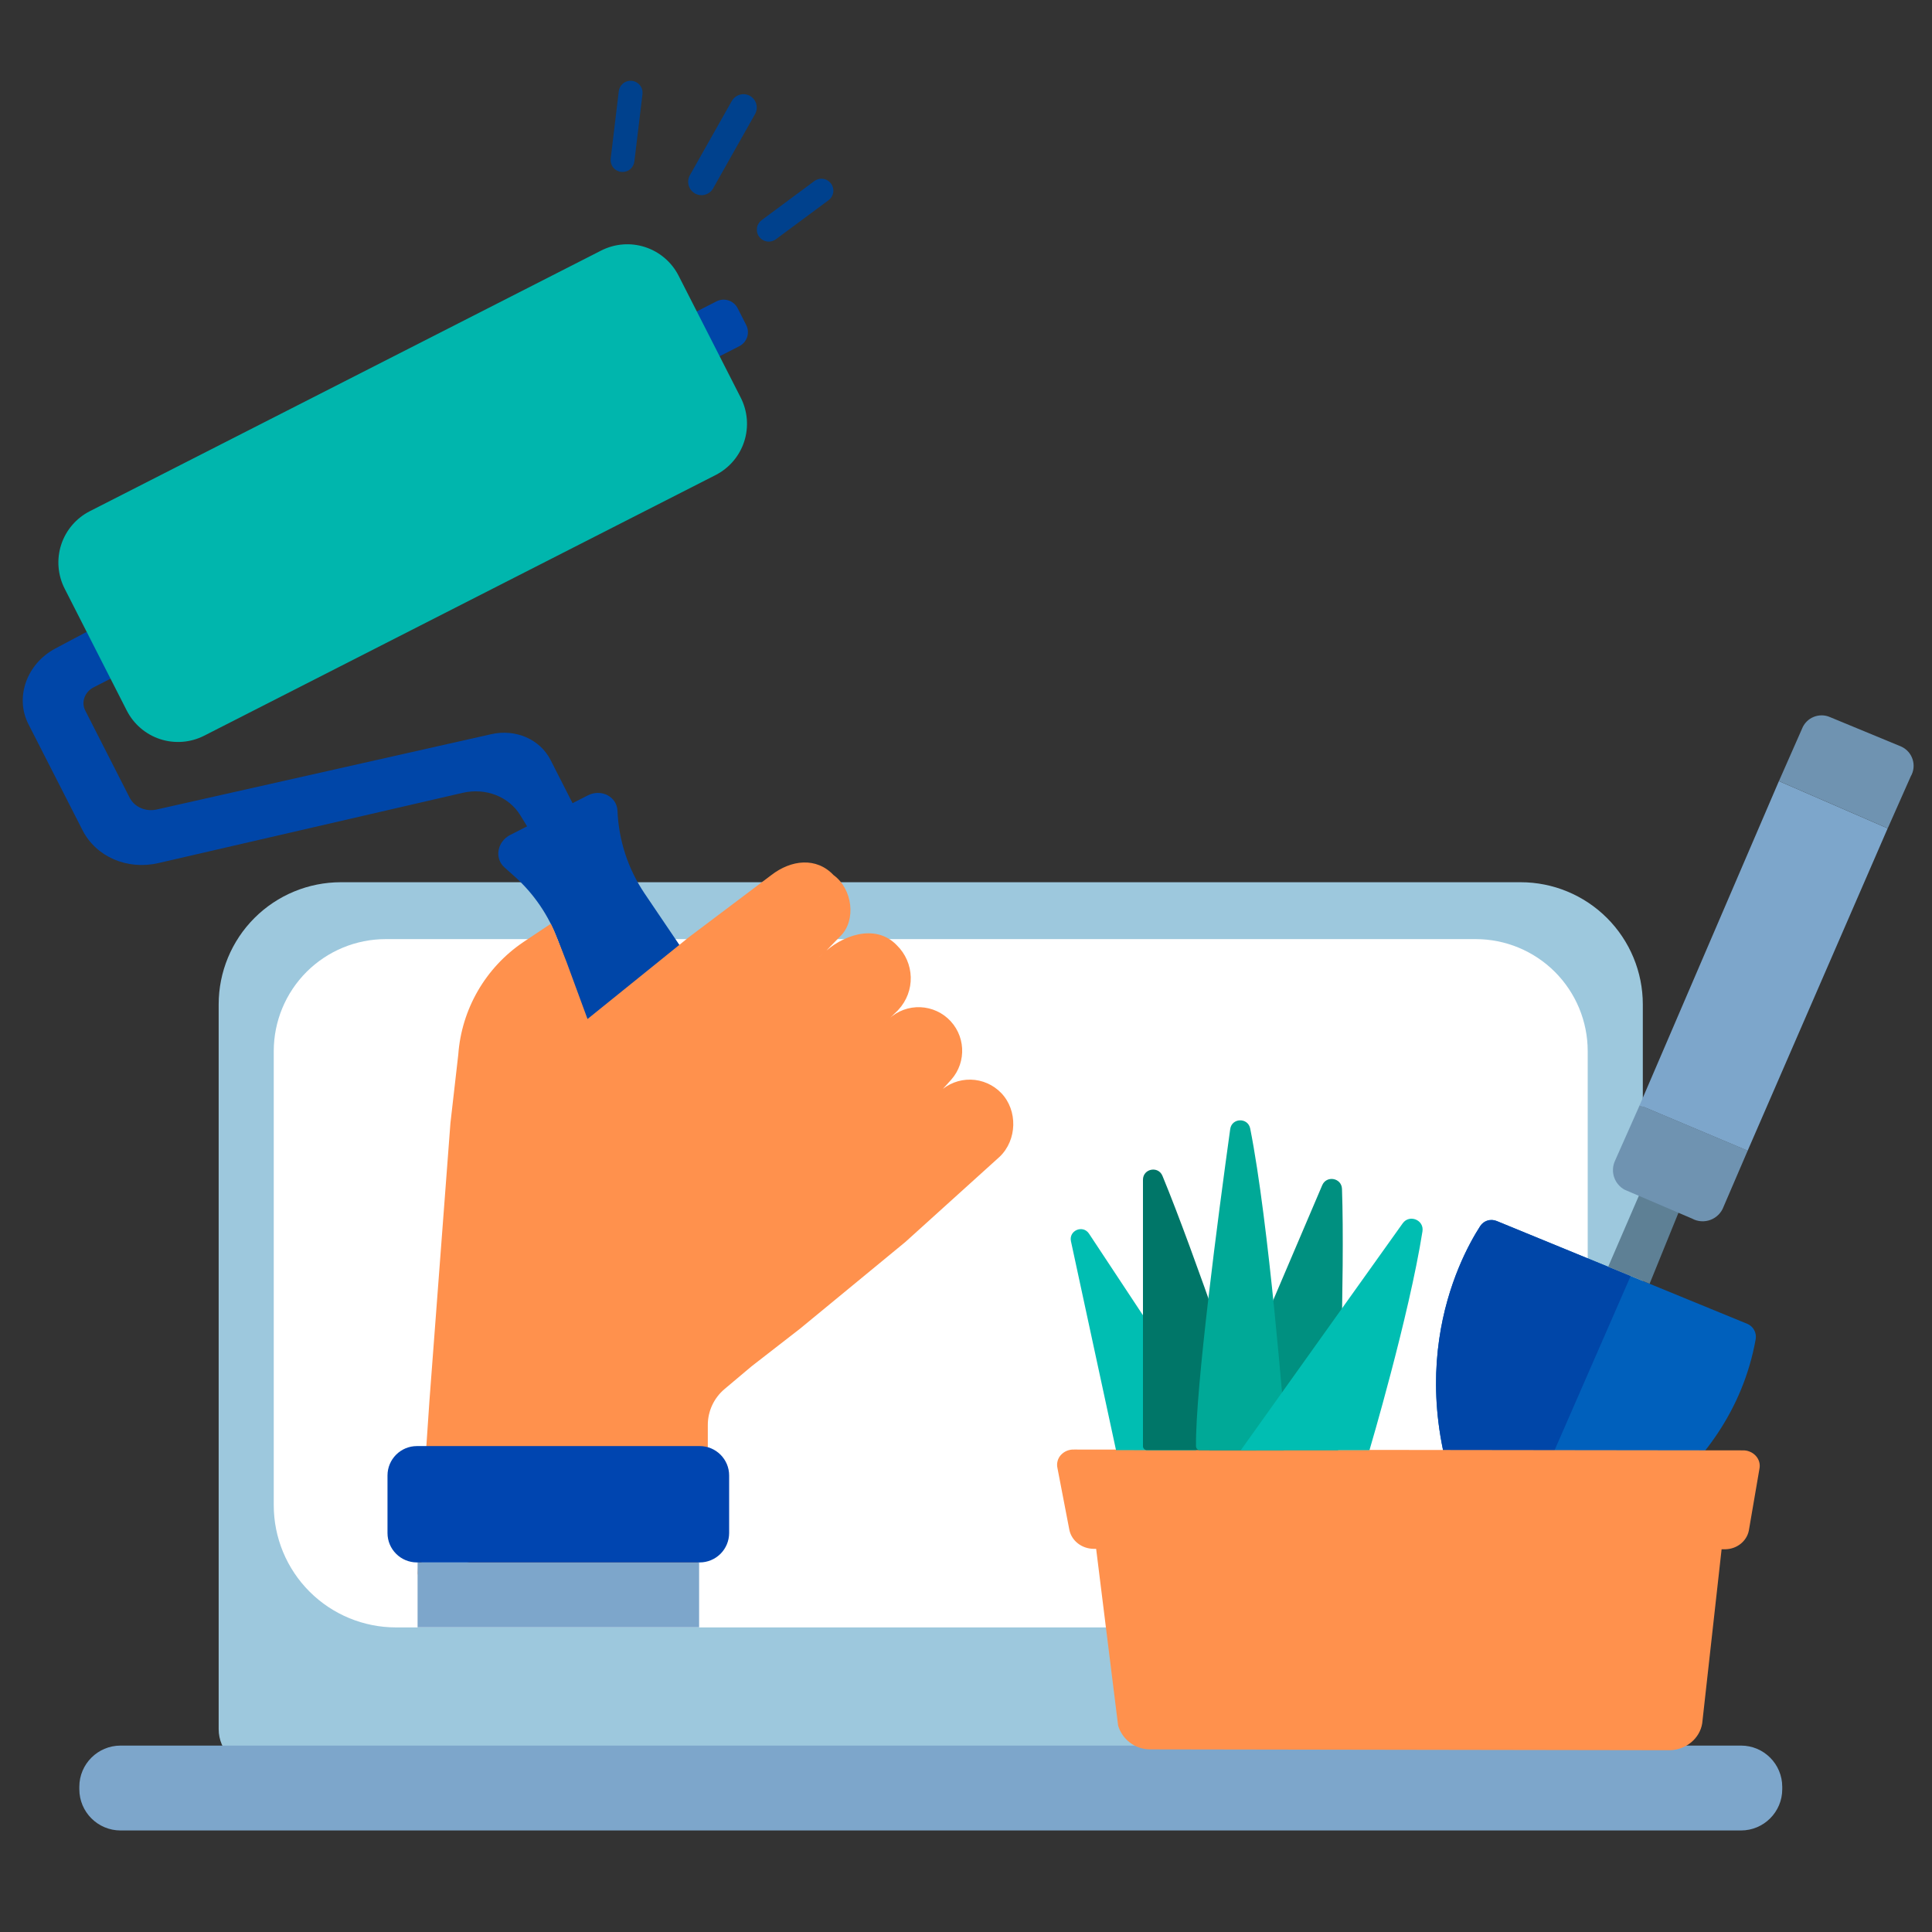 <svg width="72" height="72" viewBox="0 0 72 72" fill="none" xmlns="http://www.w3.org/2000/svg">
<rect x="0" y="0" width="72" height="72" fill="#333333" stroke="none"/>
<path d="M25.9 7.21C25.785 7.145 25.701 7.038 25.665 6.911C25.629 6.784 25.644 6.648 25.708 6.533L27.272 3.763C27.337 3.649 27.445 3.565 27.572 3.529C27.698 3.493 27.834 3.509 27.949 3.573C28.063 3.638 28.148 3.745 28.183 3.872C28.219 3.998 28.203 4.134 28.14 4.249L26.577 7.019C26.545 7.076 26.502 7.126 26.451 7.167C26.399 7.207 26.34 7.237 26.278 7.255C26.215 7.273 26.149 7.278 26.084 7.27C26.019 7.262 25.957 7.242 25.9 7.21ZM28.289 8.82C28.255 8.773 28.23 8.719 28.217 8.662C28.204 8.606 28.202 8.547 28.211 8.489C28.22 8.432 28.241 8.376 28.272 8.327C28.302 8.277 28.343 8.234 28.39 8.2L30.353 6.744C30.4 6.71 30.454 6.686 30.511 6.672C30.568 6.659 30.627 6.657 30.684 6.666C30.742 6.676 30.797 6.696 30.847 6.727C30.896 6.758 30.939 6.798 30.974 6.846C31.008 6.893 31.032 6.947 31.045 7.003C31.059 7.06 31.061 7.119 31.051 7.177C31.042 7.234 31.021 7.29 30.99 7.339C30.96 7.389 30.919 7.432 30.872 7.466L28.909 8.921C28.862 8.955 28.808 8.979 28.751 8.993C28.694 9.006 28.636 9.008 28.578 8.999C28.52 8.989 28.465 8.968 28.416 8.938C28.366 8.907 28.323 8.867 28.289 8.82ZM23.153 6.407C23.095 6.401 23.038 6.383 22.987 6.355C22.936 6.327 22.89 6.29 22.854 6.244C22.817 6.199 22.79 6.146 22.773 6.09C22.757 6.034 22.752 5.975 22.758 5.917L23.059 3.407C23.065 3.349 23.083 3.293 23.111 3.241C23.139 3.19 23.177 3.145 23.222 3.108C23.268 3.071 23.32 3.044 23.376 3.028C23.432 3.011 23.491 3.006 23.549 3.012C23.607 3.018 23.663 3.036 23.715 3.064C23.766 3.092 23.811 3.13 23.848 3.175C23.885 3.221 23.912 3.273 23.928 3.329C23.945 3.385 23.95 3.444 23.944 3.502L23.642 6.012C23.629 6.129 23.571 6.237 23.479 6.311C23.387 6.385 23.27 6.419 23.153 6.407Z" fill="#00418D"/>
<path d="M59.775 65.89H9.599C8.799 65.89 8.149 65.24 8.149 64.44V37.431C8.149 36.223 8.629 35.065 9.483 34.211C10.337 33.358 11.495 32.878 12.703 32.878H56.67C57.877 32.878 59.035 33.358 59.889 34.212C60.743 35.066 61.223 36.224 61.223 37.431V64.443C61.222 64.827 61.069 65.194 60.798 65.466C60.526 65.737 60.159 65.889 59.775 65.89Z" fill="#9DC8DD"/>
<path d="M54.619 60.649H14.756C13.548 60.649 12.39 60.169 11.536 59.315C10.682 58.461 10.202 57.303 10.202 56.095V39.171C10.202 38.064 10.642 37.003 11.424 36.22C12.207 35.438 13.268 34.998 14.375 34.998H54.996C56.103 34.998 57.164 35.438 57.947 36.22C58.729 37.003 59.169 38.064 59.169 39.171V56.095C59.17 56.693 59.053 57.285 58.824 57.838C58.596 58.39 58.261 58.893 57.838 59.316C57.416 59.739 56.914 60.074 56.361 60.303C55.809 60.532 55.217 60.649 54.619 60.649Z" fill="white"/>
<path d="M64.882 68.216H4.493C3.644 68.216 2.956 67.527 2.956 66.679V66.589C2.956 65.74 3.646 65.053 4.493 65.053H64.883C65.732 65.053 66.419 65.742 66.419 66.59V66.68C66.419 67.527 65.73 68.216 64.882 68.216Z" fill="#7DA6CB"/>
<path d="M25.927 41.044C24.611 41.714 23.046 41.175 22.571 39.887L20.787 35.032C20.451 34.12 19.896 33.304 19.171 32.657L18.798 32.324C18.418 31.983 18.529 31.364 19.014 31.116L21.906 29.642C22.408 29.386 22.99 29.689 23.012 30.218C23.057 31.319 23.407 32.386 24.023 33.299L26.957 37.637C27.729 38.782 27.25 40.371 25.927 41.044Z" fill="#0046A8"/>
<path d="M21.36 29.976L20.52 28.326C20.126 27.551 19.221 27.156 18.311 27.36L5.848 30.166C5.429 30.261 5.012 30.08 4.83 29.723L3.175 26.475C3.018 26.167 3.159 25.78 3.493 25.613L4.21 25.247L3.231 23.547L2.063 24.167C0.996 24.734 0.548 25.987 1.059 26.987L3.075 30.939C3.581 31.931 4.739 32.432 5.901 32.165L17.241 29.547C18.101 29.348 18.965 29.686 19.394 30.388L19.671 30.841L21.361 29.975L21.36 29.976ZM26.133 13.626L27.554 12.901C27.692 12.83 27.796 12.708 27.844 12.561C27.892 12.414 27.88 12.253 27.81 12.115L27.49 11.486C27.419 11.348 27.297 11.244 27.149 11.196C27.002 11.148 26.841 11.16 26.703 11.23L25.283 11.955C25.145 12.026 25.041 12.148 24.993 12.295C24.945 12.443 24.957 12.603 25.027 12.741L25.347 13.37C25.417 13.508 25.54 13.613 25.687 13.661C25.834 13.709 25.995 13.696 26.133 13.626Z" fill="#0046A8"/>
<path d="M7.604 27.42L26.672 17.702C27.177 17.443 27.559 16.995 27.734 16.456C27.909 15.916 27.863 15.329 27.607 14.823L25.287 10.27C25.028 9.765 24.58 9.384 24.04 9.208C23.501 9.033 22.914 9.079 22.408 9.335L3.341 19.054C2.837 19.313 2.455 19.761 2.28 20.3C2.105 20.84 2.151 21.426 2.407 21.932L4.727 26.486C4.986 26.99 5.434 27.372 5.973 27.547C6.512 27.721 7.098 27.676 7.604 27.42Z" fill="#00B6AD"/>
<path d="M35.018 40.684C35.33 40.387 35.747 40.225 36.177 40.235C36.608 40.245 37.017 40.425 37.315 40.736C37.935 41.384 37.905 42.484 37.258 43.105L33.74 46.285L29.81 49.52L28.008 50.919L26.998 51.769C26.605 52.102 26.378 52.589 26.378 53.105V57.433L24.921 60.546C24.918 60.569 24.906 60.59 24.888 60.605C24.87 60.62 24.847 60.627 24.824 60.626L16.954 58.06C16.898 58.057 16.414 55.638 15.562 58.7L16.005 52.187L16.786 41.858L17.079 39.298C17.139 38.463 17.389 37.652 17.808 36.927C18.227 36.202 18.805 35.581 19.499 35.112L20.527 34.426L20.637 34.657C20.736 34.887 21.03 35.627 21.118 35.863L21.512 36.935L21.895 37.976L25.677 34.923L28.747 32.61C29.487 32.04 30.421 31.933 31.064 32.612C31.778 33.13 31.909 34.292 31.334 34.873C30.559 35.652 30.976 35.293 30.325 35.83L30.653 35.56C31.319 34.892 32.607 34.373 33.424 35.229C33.744 35.542 33.929 35.967 33.941 36.414C33.953 36.862 33.789 37.296 33.486 37.625L33.446 37.668L32.538 38.542L32.048 38.998L33.02 38.079C33.307 37.757 33.709 37.562 34.139 37.537C34.569 37.512 34.992 37.659 35.314 37.945C35.984 38.544 36.043 39.569 35.447 40.239L34.348 41.454" fill="#FF914D"/>
<path d="M26.054 58.227H15.562V60.645H26.054V58.227Z" fill="#7DA6CB"/>
<path d="M26.077 58.227H15.537C14.933 58.227 14.441 57.737 14.441 57.131V54.987C14.441 54.383 14.931 53.891 15.537 53.891H26.077C26.681 53.891 27.173 54.382 27.173 54.987V57.131C27.172 57.422 27.057 57.7 26.851 57.906C26.646 58.111 26.367 58.227 26.077 58.227Z" fill="#0045B0"/>
<path d="M57 58.57C59.359 57.687 64.484 55.189 65.429 49.91C65.45 49.793 65.43 49.672 65.373 49.567C65.316 49.462 65.225 49.38 65.115 49.335L55.76 45.497C55.656 45.455 55.54 45.45 55.433 45.483C55.326 45.516 55.233 45.585 55.171 45.679C54.363 46.925 51.878 51.608 55.191 57.875C55.357 58.191 55.632 58.435 55.965 58.563C56.298 58.691 56.665 58.693 57 58.57Z" fill="#0060BC"/>
<path d="M60.77 47.552L55.788 45.508C55.676 45.462 55.551 45.457 55.436 45.493C55.32 45.53 55.221 45.605 55.155 45.707C54.331 46.992 51.908 51.647 55.185 57.864C55.359 58.192 55.638 58.434 55.963 58.56L60.77 47.552Z" fill="#0046A8"/>
<path d="M61.476 47.842L62.702 44.825L61.224 44.218L59.932 47.208L61.476 47.842Z" fill="#5E8095"/>
<path d="M64.231 44.974L65.131 42.881L61.107 41.185L60.182 43.269C60.097 43.461 60.087 43.678 60.155 43.876C60.223 44.074 60.363 44.24 60.548 44.339L63.058 45.413C63.162 45.47 63.278 45.504 63.396 45.512C63.515 45.52 63.634 45.503 63.745 45.461C63.856 45.42 63.957 45.354 64.041 45.27C64.125 45.186 64.19 45.086 64.231 44.974Z" fill="#6F93B1"/>
<path d="M70.348 30.87L65.13 42.883L61.105 41.187L66.295 29.109L70.348 30.87Z" fill="#7DA6CB"/>
<path d="M71.208 28.934L70.35 30.87L66.296 29.109L67.157 27.156C67.195 27.058 67.253 26.968 67.327 26.893C67.401 26.817 67.49 26.758 67.588 26.718C67.685 26.678 67.79 26.658 67.896 26.659C68.001 26.66 68.105 26.683 68.202 26.726L70.85 27.821C71.277 28.014 71.443 28.531 71.208 28.934Z" fill="#6F93B1"/>
<path d="M40.036 54.02L64.941 54.051C65.033 54.047 65.124 54.063 65.209 54.099C65.294 54.133 65.371 54.187 65.433 54.254C65.493 54.319 65.537 54.397 65.561 54.482C65.584 54.568 65.587 54.657 65.568 54.744L65.173 57.046C65.091 57.438 64.733 57.724 64.311 57.736H64.159L63.436 64.226C63.346 64.786 62.841 65.207 62.237 65.225L42.844 65.194C42.579 65.19 42.323 65.103 42.111 64.943C41.9 64.784 41.745 64.561 41.669 64.308L40.85 57.72H40.748C40.311 57.713 39.939 57.422 39.853 57.02L39.409 54.714C39.389 54.628 39.39 54.538 39.412 54.452C39.434 54.366 39.477 54.287 39.537 54.222C39.6 54.154 39.678 54.1 39.764 54.065C39.851 54.031 39.944 54.015 40.037 54.021L40.036 54.02Z" fill="#FF914D"/>
<path d="M41.591 54.043L39.911 46.256C39.826 45.856 40.357 45.632 40.584 45.974L44.575 52.012V54.044L41.591 54.043Z" fill="#00BEB2"/>
<path d="M42.595 43.966V53.894C42.595 53.977 42.661 54.043 42.743 54.043H46.775C46.798 54.043 46.822 54.037 46.842 54.027C46.863 54.016 46.881 54.001 46.895 53.982C46.909 53.963 46.918 53.941 46.922 53.918C46.925 53.895 46.923 53.871 46.916 53.849C46.531 52.699 44.526 46.735 43.322 43.822C43.165 43.438 42.595 43.552 42.595 43.966Z" fill="#007668"/>
<path d="M49.275 44.171L45.065 54.043H49.868C49.868 54.043 50.125 47.483 50.012 44.306C49.997 43.896 49.436 43.792 49.275 44.171Z" fill="#009080"/>
<path d="M45.846 42.079C45.407 45.242 44.543 51.779 44.572 53.899C44.573 53.938 44.589 53.975 44.617 54.002C44.645 54.03 44.682 54.045 44.721 54.045H47.793C47.813 54.045 47.834 54.041 47.852 54.033C47.871 54.025 47.888 54.013 47.902 53.998C47.916 53.983 47.926 53.966 47.933 53.947C47.94 53.928 47.943 53.907 47.942 53.887C47.852 52.733 47.288 45.57 46.592 42.06C46.509 41.638 45.905 41.654 45.846 42.079Z" fill="#00A997"/>
<path d="M52.274 45.59L46.242 54.044H51.036C51.036 54.044 52.51 49.066 53.011 45.89C53.079 45.464 52.523 45.24 52.274 45.59Z" fill="#00BEB2"/>
</svg>
